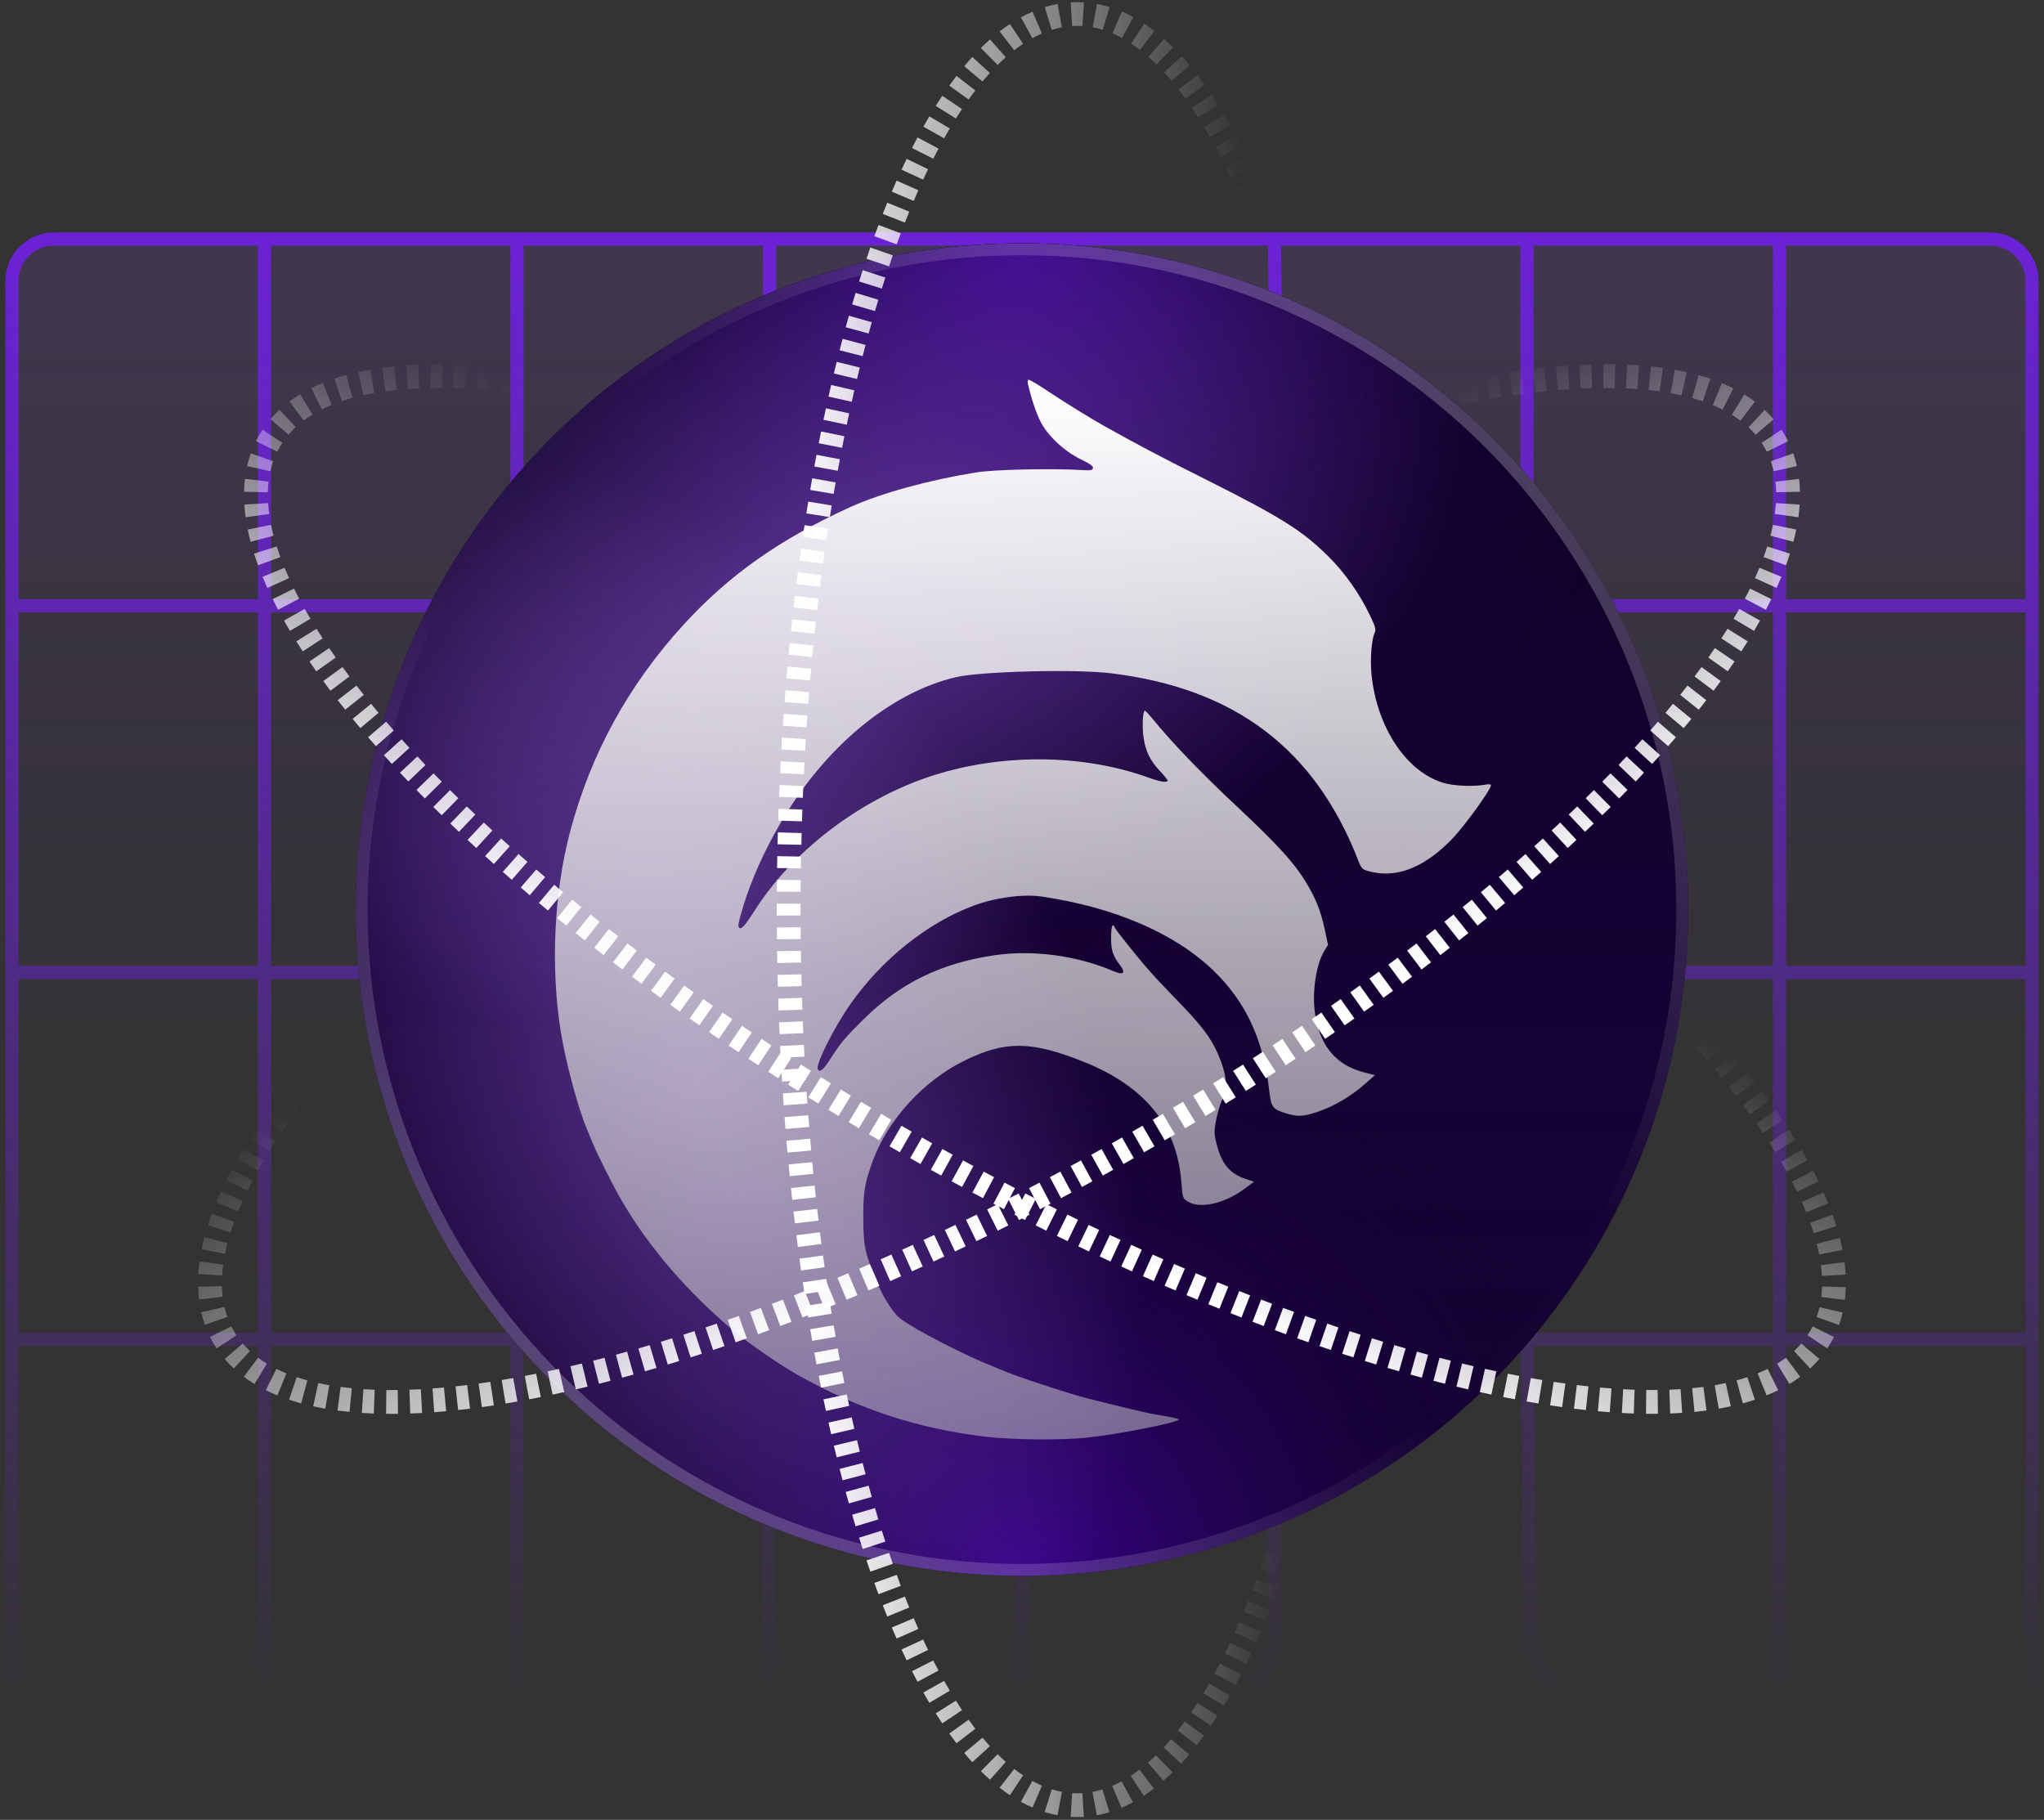 <svg xmlns="http://www.w3.org/2000/svg" width="310" height="276" viewBox="0 0 310 276" fill="none"><rect x="0" y="0" width="310" height="276" fill="#333333" stroke="none"/><path d="M40.111 258.751H1.815L1.815 203.126L1.815 147.502L1.815 91.876L1.815 42.606C1.815 39.097 4.66 36.252 8.169 36.252H40.111H78.407H116.704H155H193.296H231.593L269.889 36.252H301.831C305.34 36.252 308.185 39.097 308.185 42.606V91.876V147.502V203.126V258.751H269.889L242.829 258.385C236.898 258.304 232.116 253.506 232.054 247.576L231.593 203.126L193.296 202.616V247.825C193.296 253.859 188.405 258.751 182.37 258.751H155H116.704H78.407H40.111Z" fill="url(#paint0_linear_892_2695)"></path><path d="M40.111 258.751H1.815L1.815 203.126M40.111 258.751H78.407M40.111 258.751V203.126M78.407 258.751H116.704M78.407 258.751V203.126M116.704 258.751H155M116.704 258.751L116.242 214.301C116.181 208.371 111.398 203.573 105.468 203.493L78.407 203.126M155 258.751V203.126M155 258.751L193.296 259.646M155 258.751H182.37C188.405 258.751 193.296 253.859 193.296 247.825V202.616M232.165 259.262L269.889 258.751M269.889 258.751H308.185V203.126M269.889 258.751V203.126M269.889 258.751L242.829 258.385C236.898 258.304 232.116 253.506 232.054 247.576L231.593 203.126M1.815 203.126H40.111M1.815 203.126L1.815 147.502M40.111 203.126H78.407M40.111 203.126L40.111 147.502M78.407 203.126L79.685 159.117C79.852 153.371 84.444 148.736 90.189 148.516L116.704 147.502M78.407 203.126L105.468 202.76C111.398 202.68 116.181 197.882 116.242 191.951L116.704 147.502M155 203.126V147.502M155 203.126H127.627C121.594 203.126 116.704 198.236 116.704 192.203V147.502M231.593 203.126H269.889M231.593 203.126V147.502M231.593 203.126L193.296 202.616M269.889 203.126L308.185 203.126M269.889 203.126V147.502M308.185 203.126V147.502M1.815 147.502H40.111M1.815 147.502L1.815 91.876M40.111 147.502V91.876M40.111 147.502H67.481C73.516 147.502 78.407 142.61 78.407 136.576V91.876M116.704 147.502H155M116.704 147.502L116.704 91.876M155 147.502H193.296M155 147.502V91.876M193.296 147.502H231.593M193.296 147.502L192.835 103.051C192.773 97.121 187.991 92.323 182.06 92.243L155 91.876M193.296 147.502V202.616M231.593 147.502H269.889M231.593 147.502V91.876M269.889 147.502H308.185M269.889 147.502V91.876M308.185 147.502V91.876M1.815 91.876H40.111M1.815 91.876L1.815 42.606C1.815 39.097 4.66 36.252 8.169 36.252H40.111M40.111 91.876H78.407M40.111 91.876L40.111 36.252M78.407 91.876H116.704M78.407 91.876V36.252M116.704 91.876H155M116.704 91.876V36.252M155 91.876V36.252M231.593 91.876L269.889 91.876M231.593 91.876V36.252M231.593 91.876L204.532 91.51C198.602 91.43 193.819 86.632 193.758 80.701L193.296 36.252M269.889 91.876H308.185M269.889 91.876V36.252M308.185 91.876V42.606C308.185 39.097 305.34 36.252 301.831 36.252H269.889M40.111 36.252H78.407M78.407 36.252H116.704M116.704 36.252H155M155 36.252H193.296M193.296 36.252H231.593M231.593 36.252L269.889 36.252" stroke="url(#paint1_linear_892_2695)" stroke-width="2"></path><circle cx="154.997" cy="137.949" r="101.046" fill="#0F0124"></circle><circle cx="154.997" cy="137.949" r="101.046" fill="url(#paint2_linear_892_2695)"></circle><circle cx="154.997" cy="137.949" r="101.046" fill="url(#paint3_radial_892_2695)"></circle><circle cx="154.997" cy="137.949" r="101.046" fill="url(#paint4_radial_892_2695)"></circle><circle cx="154.997" cy="137.949" r="100.144" stroke="url(#paint5_linear_892_2695)" stroke-opacity="0.25" stroke-width="1.804"></circle><circle opacity="0.5" cx="154.997" cy="137.949" r="101.046" fill="url(#paint6_radial_892_2695)"></circle><circle opacity="0.5" cx="155.002" cy="137.95" r="101.046" transform="rotate(-90 155.002 137.95)" fill="url(#paint7_radial_892_2695)"></circle><path d="M155.909 58.256C156.375 60.313 157.111 62.541 157.797 63.912C158.851 66.043 161.401 68.442 163.926 69.667C165.299 70.328 165.814 70.695 165.765 70.989C165.691 71.332 165.421 71.381 163.975 71.283C159.538 71.014 150.687 71.21 148.04 71.65C140.856 72.801 133.673 74.785 129.04 76.866C118.351 81.715 110.604 87.175 103.739 94.668C95.281 103.924 89.618 114.258 86.456 126.159C84.004 135.439 83.489 146.801 85.058 156.523C85.794 161.029 87.657 168.032 88.956 171.093C89.128 171.485 89.52 172.44 89.814 173.174C90.55 175.011 93.026 179.933 94.276 182.063C98.444 189.213 104.303 196.021 111.462 201.996C113.448 203.661 118.424 207.089 120.827 208.436C130.192 213.725 139.091 216.663 149.633 217.912C153.678 218.377 161.254 218.451 165.078 218.01C169.859 217.496 178.807 215.708 178.807 215.268C178.807 215.194 177.998 214.998 177.042 214.827C176.061 214.68 174.762 214.435 174.149 214.313C171.403 213.7 164.588 212.035 163.485 211.692C158.459 210.174 153.752 208.583 151.962 207.799C151.57 207.628 150.785 207.309 150.246 207.089C146.912 205.767 140.93 202.755 137.988 200.943C136.272 199.89 135.855 199.498 134.752 197.808C133.428 195.8 132.08 192.666 131.344 189.825C131.05 188.675 130.928 187.205 130.928 184.561C130.928 180.643 131.148 179.369 132.398 175.99C134.727 169.721 140.17 163.82 146.324 160.833C152.477 157.821 156.375 157.87 164.22 160.98C173.634 164.702 178.538 170.725 179.175 179.345C179.347 181.696 179.371 181.745 180.156 182.234C182.019 183.385 185.77 182.528 188.81 180.251L190.183 179.222L188.932 178.806C186.701 178.072 185.451 176.725 184.691 174.129C184.421 173.248 184.201 172.17 184.201 171.754C184.201 170.456 184.936 167.469 185.476 166.563C186.285 165.191 186.015 162.743 184.691 159.78C183.539 157.209 182.215 155.494 178.096 151.258C174.541 147.585 173.585 146.483 170.374 142.443C169.614 141.488 169.001 140.655 169.001 140.533C169.001 140.435 168.903 140.361 168.756 140.361C168.609 140.361 168.51 141.145 168.51 142.198C168.51 144.157 168.756 144.916 169.908 146.434C170.79 147.61 170.374 147.928 168.829 147.267C163.289 144.916 156.718 144.034 150.859 144.867C142.744 146.067 136.517 149.079 131.001 154.564C128.059 157.478 127.52 158.115 125.926 160.612C124.848 162.277 124.357 162.694 124.039 162.179C123.622 161.543 126.466 155.862 128.991 152.262C133.771 145.455 140.685 139.945 147.672 137.349C151.031 136.101 155.223 135.562 158.018 135.978C169.001 137.594 178.145 141.537 184.005 147.169C188.981 151.968 191.654 157.747 192.512 165.559C192.781 167.934 193.026 168.252 195.159 168.889C196.875 169.379 197.562 169.354 199.695 168.669C202.318 167.811 204.966 166.244 207.221 164.212L208.521 163.061L206.731 162.596C202.441 161.469 199.964 158.31 199.376 153.217C199.033 150.009 199.67 146.091 200.896 144.132L201.411 143.3L200.921 140.998C200.308 138.133 199.548 136.223 198.003 133.701C196.312 130.909 193.835 128.167 187.731 122.437C182.19 117.27 177.728 112.617 174.639 108.822C174.174 108.259 173.732 107.793 173.634 107.793C173.316 107.793 173.193 110.218 173.438 111.858C173.732 113.94 174.443 115.384 175.939 116.952C176.576 117.637 177.091 118.274 177.091 118.372C177.091 118.739 175.939 118.568 174.247 117.956C164.098 114.258 151.398 114.234 140.685 117.882C130.118 121.482 120.018 129.269 114.453 138.109C113.055 140.288 112.492 140.949 112.173 140.753C111.83 140.557 111.928 140.092 112.761 137.325C113.962 133.407 115.85 129.195 118.253 125.032C124.946 113.425 134.973 105.051 144.975 102.7C148.702 101.819 163.166 101.451 168.51 102.112C187.29 104.39 199.45 113.597 206.02 130.566C206.51 131.84 206.633 131.938 208.226 132.281C212.222 133.138 216.415 131.301 220.484 126.967C222.323 124.983 226.123 119.719 226.123 119.106C226.123 118.935 225.829 118.911 225.216 119.009C223.451 119.327 220.411 119.204 218.866 118.715C213.252 117.001 208.815 110.291 208.006 102.284C207.785 100.031 208.006 97.019 208.471 96.015C208.717 95.452 208.643 95.158 207.761 93.297C206.216 90.065 203.936 86.832 201.484 84.408C197.513 80.466 194.277 78.433 182.705 72.63C175.669 69.104 172.629 67.487 167.407 64.574C165.152 63.3 161.793 61.219 159.047 59.407C157.552 58.403 156.203 57.595 156.032 57.595C155.86 57.595 155.811 57.815 155.909 58.256Z" fill="url(#paint8_linear_892_2695)"></path><path fill-rule="evenodd" clip-rule="evenodd" d="M163.393 3.926C163.131 3.926 162.87 3.934 162.609 3.95L162.384 0.349C162.72 0.328 163.056 0.318 163.393 0.318C163.727 0.318 164.06 0.328 164.392 0.348L164.17 3.95C163.912 3.934 163.653 3.926 163.393 3.926ZM167.236 4.516C166.729 4.359 166.222 4.234 165.714 4.14L166.371 0.592C167.019 0.712 167.661 0.871 168.298 1.067L167.236 4.516ZM161.053 4.144C160.54 4.24 160.027 4.367 159.515 4.526L158.445 1.08C159.087 0.881 159.736 0.719 160.39 0.597L161.053 4.144ZM170.165 5.765C169.684 5.502 169.203 5.268 168.722 5.062L170.142 1.745C170.733 1.998 171.316 2.282 171.893 2.597L170.165 5.765ZM158.022 5.08C157.539 5.288 157.056 5.525 156.573 5.791L154.835 2.629C155.414 2.31 156 2.023 156.593 1.767L158.022 5.08ZM172.893 7.56C172.447 7.217 172.002 6.898 171.556 6.603L173.544 3.592C174.067 3.938 174.585 4.309 175.097 4.704L172.893 7.56ZM155.168 6.644C154.719 6.943 154.269 7.267 153.821 7.617L151.605 4.768C152.121 4.367 152.642 3.991 153.169 3.64L155.168 6.644ZM175.397 9.759C174.989 9.357 174.581 8.976 174.171 8.616L176.555 5.907C177.018 6.314 177.476 6.742 177.93 7.189L175.397 9.759ZM152.542 8.68C152.128 9.047 151.716 9.434 151.304 9.843L148.762 7.283C149.219 6.828 149.682 6.394 150.149 5.98L152.542 8.68ZM177.686 12.247C177.315 11.806 176.942 11.381 176.568 10.974L179.226 8.534C179.637 8.981 180.045 9.446 180.448 9.926L177.686 12.247ZM150.13 11.07C149.755 11.482 149.381 11.911 149.009 12.357L146.238 10.045C146.643 9.56 147.051 9.092 147.463 8.639L150.13 11.07ZM179.782 14.947C179.442 14.475 179.1 14.017 178.756 13.574L181.608 11.363C181.978 11.841 182.345 12.332 182.709 12.837L179.782 14.947ZM147.923 13.712C147.582 14.156 147.242 14.614 146.904 15.086L143.97 12.986C144.331 12.481 144.696 11.99 145.063 11.512L147.923 13.712ZM181.709 17.804C181.396 17.309 181.081 16.828 180.765 16.358L183.758 14.342C184.094 14.841 184.427 15.352 184.758 15.874L181.709 17.804ZM145.904 16.533C145.591 17.001 145.28 17.481 144.971 17.973L141.916 16.053C142.242 15.533 142.572 15.025 142.904 14.528L145.904 16.533ZM183.485 20.777C183.196 20.266 182.906 19.767 182.614 19.278L185.713 17.428C186.02 17.943 186.324 18.467 186.626 19.002L183.485 20.777ZM144.05 19.483C143.761 19.97 143.474 20.468 143.188 20.977L140.042 19.212C140.34 18.679 140.642 18.156 140.945 17.644L144.05 19.483ZM185.128 23.839C184.861 23.316 184.592 22.803 184.322 22.298L187.502 20.593C187.784 21.119 188.064 21.655 188.342 22.199L185.128 23.839ZM142.338 22.534C142.07 23.038 141.804 23.551 141.539 24.073L138.32 22.442C138.596 21.899 138.873 21.365 139.152 20.839L142.338 22.534ZM186.655 26.973C186.406 26.44 186.157 25.915 185.905 25.398L189.149 23.819C189.41 24.355 189.669 24.899 189.926 25.451L186.655 26.973ZM140.753 25.661C140.503 26.18 140.254 26.707 140.006 27.243L136.731 25.73C136.986 25.176 137.244 24.629 137.505 24.091L140.753 25.661ZM188.077 30.165C187.846 29.624 187.613 29.089 187.378 28.562L190.674 27.094C190.917 27.638 191.157 28.19 191.396 28.748L188.077 30.165ZM139.28 28.851C139.044 29.384 138.81 29.926 138.577 30.474L135.255 29.066C135.494 28.501 135.736 27.943 135.98 27.392L139.28 28.851ZM189.408 33.408C189.191 32.859 188.973 32.316 188.753 31.781L192.092 30.412C192.318 30.963 192.542 31.521 192.765 32.085L189.408 33.408ZM137.904 32.096C137.681 32.643 137.46 33.197 137.241 33.758L133.88 32.445C134.105 31.868 134.333 31.299 134.562 30.736L137.904 32.096ZM190.651 36.687C190.449 36.133 190.246 35.586 190.041 35.045L193.414 33.766C193.625 34.321 193.834 34.882 194.041 35.449L190.651 36.687ZM136.616 35.389C136.409 35.938 136.204 36.493 136.001 37.055L132.608 35.826C132.816 35.251 133.026 34.681 133.238 34.118L136.616 35.389ZM191.534 39.171C191.438 38.892 191.341 38.614 191.243 38.337L194.647 37.139C194.747 37.422 194.846 37.707 194.945 37.992L195.534 39.697L192.124 40.876L191.534 39.171ZM135.406 38.726C135.214 39.276 135.024 39.832 134.835 40.392L131.415 39.241C131.608 38.668 131.803 38.1 131.999 37.537L135.406 38.726ZM134.273 42.091C134.093 42.645 133.915 43.205 133.738 43.769L130.295 42.689C130.475 42.113 130.658 41.542 130.842 40.976L134.273 42.091ZM133.216 45.462C133.044 46.031 132.873 46.604 132.704 47.182L129.241 46.169C129.413 45.58 129.587 44.995 129.763 44.416L133.216 45.462ZM132.218 48.869C132.058 49.436 131.899 50.007 131.742 50.582L128.261 49.63C128.421 49.045 128.583 48.464 128.746 47.887L132.218 48.869ZM131.277 52.311C131.127 52.875 130.98 53.443 130.833 54.015L127.338 53.121C127.486 52.539 127.637 51.962 127.788 51.388L131.277 52.311ZM130.399 55.743C130.256 56.318 130.115 56.898 129.976 57.481L126.466 56.641C126.608 56.049 126.751 55.461 126.896 54.876L130.399 55.743ZM129.572 59.198C129.438 59.774 129.306 60.353 129.176 60.935L125.655 60.147C125.787 59.556 125.921 58.968 126.056 58.384L129.572 59.198ZM128.791 62.685C128.667 63.257 128.544 63.832 128.423 64.411L124.891 63.671C125.014 63.085 125.138 62.501 125.264 61.921L128.791 62.685ZM128.064 66.155C127.946 66.74 127.829 67.327 127.713 67.917L124.172 67.224C124.289 66.626 124.407 66.031 124.527 65.439L128.064 66.155ZM127.38 69.649C127.27 70.23 127.162 70.813 127.055 71.399L123.505 70.75C123.614 70.157 123.723 69.567 123.835 68.979L127.38 69.649ZM126.738 73.165C126.636 73.744 126.535 74.326 126.435 74.91L122.878 74.305C122.979 73.713 123.081 73.124 123.184 72.538L126.738 73.165ZM126.142 76.662C126.046 77.249 125.951 77.838 125.858 78.429L122.294 77.865C122.388 77.267 122.484 76.671 122.582 76.078L126.142 76.662ZM125.584 80.19C125.495 80.773 125.408 81.357 125.321 81.944L121.751 81.419C121.839 80.826 121.927 80.235 122.017 79.646L125.584 80.19ZM125.067 83.711C124.983 84.301 124.901 84.893 124.821 85.488L121.245 85.002C121.327 84.401 121.41 83.803 121.494 83.206L125.067 83.711ZM124.587 87.242C124.51 87.829 124.435 88.417 124.361 89.008L120.781 88.56C120.856 87.963 120.932 87.368 121.009 86.775L124.587 87.242ZM124.143 90.787C124.073 91.374 124.004 91.963 123.936 92.554L120.351 92.142C120.42 91.545 120.489 90.95 120.561 90.357L124.143 90.787ZM123.737 94.319C123.673 94.909 123.609 95.501 123.547 96.095L119.958 95.719C120.021 95.119 120.085 94.521 120.151 93.925L123.737 94.319ZM123.364 97.879C123.306 98.466 123.248 99.053 123.192 99.643L119.6 99.301C119.657 98.706 119.715 98.113 119.774 97.521L123.364 97.879ZM123.028 101.416C122.975 102.009 122.923 102.603 122.872 103.2L119.276 102.892C119.328 102.291 119.381 101.69 119.435 101.092L123.028 101.416ZM122.724 104.978C122.676 105.566 122.63 106.157 122.585 106.748L118.987 106.474C119.033 105.877 119.079 105.281 119.127 104.687L122.724 104.978ZM122.454 108.528C122.411 109.123 122.37 109.719 122.33 110.316L118.73 110.076C118.77 109.472 118.812 108.871 118.855 108.271L122.454 108.528ZM122.215 112.09C122.178 112.681 122.143 113.273 122.108 113.866L118.506 113.658C118.541 113.059 118.577 112.462 118.614 111.866L122.215 112.09ZM122.009 115.65C121.977 116.246 121.947 116.843 121.917 117.441L118.313 117.264C118.343 116.661 118.374 116.059 118.406 115.458L122.009 115.65ZM121.834 119.213C121.808 119.805 121.783 120.399 121.759 120.993L118.153 120.848C118.177 120.248 118.203 119.65 118.229 119.052L121.834 119.213ZM121.69 122.78C121.669 123.375 121.649 123.971 121.63 124.568L118.023 124.454C118.043 123.852 118.063 123.25 118.084 122.65L121.69 122.78ZM121.578 126.344C121.561 126.937 121.546 127.531 121.533 128.126L117.925 128.043C117.939 127.442 117.954 126.843 117.971 126.245L121.578 126.344ZM121.495 129.915C121.484 130.509 121.474 131.104 121.465 131.701L117.857 131.648C117.866 131.046 117.876 130.446 117.887 129.847L121.495 129.915ZM121.443 133.478C121.436 134.072 121.431 134.667 121.428 135.262L117.82 135.24C117.823 134.639 117.828 134.039 117.835 133.441L121.443 133.478ZM121.42 137.052C121.42 137.35 121.419 137.649 121.419 137.948C121.419 138.248 121.42 138.547 121.42 138.845L117.812 138.853C117.811 138.552 117.811 138.25 117.811 137.948C117.811 137.647 117.811 137.345 117.812 137.044L121.42 137.052ZM121.428 140.635C121.431 141.23 121.436 141.825 121.443 142.419L117.835 142.456C117.828 141.858 117.823 141.258 117.82 140.657L121.428 140.635ZM121.465 144.196C121.474 144.793 121.484 145.388 121.495 145.982L117.887 146.05C117.876 145.451 117.866 144.851 117.857 144.249L121.465 144.196ZM121.533 147.771C121.546 148.366 121.561 148.96 121.578 149.553L117.971 149.652C117.954 149.054 117.939 148.455 117.925 147.854L121.533 147.771ZM121.63 151.329C121.649 151.926 121.669 152.522 121.69 153.117L118.084 153.247C118.063 152.647 118.043 152.045 118.023 151.443L121.63 151.329ZM121.759 154.904C121.783 155.498 121.808 156.092 121.834 156.684L118.229 156.845C118.203 156.247 118.177 155.649 118.153 155.049L121.759 154.904ZM121.917 158.456C121.947 159.054 121.977 159.651 122.009 160.247L118.406 160.439C118.374 159.838 118.343 159.236 118.313 158.633L121.917 158.456ZM122.108 162.031C122.143 162.624 122.178 163.216 122.215 163.807L118.614 164.031C118.577 163.435 118.541 162.838 118.506 162.239L122.108 162.031ZM122.33 165.581C122.37 166.178 122.411 166.774 122.454 167.369L118.855 167.626C118.812 167.026 118.77 166.425 118.73 165.821L122.33 165.581ZM122.585 169.149C122.63 169.74 122.676 170.331 122.724 170.919L119.127 171.21C119.079 170.615 119.033 170.02 118.987 169.423L122.585 169.149ZM122.872 172.697C122.923 173.294 122.975 173.888 123.028 174.481L119.435 174.805C119.381 174.207 119.328 173.606 119.276 173.005L122.872 172.697ZM123.192 176.254C123.248 176.844 123.306 177.431 123.364 178.017L119.774 178.376C119.715 177.784 119.657 177.191 119.6 176.596L123.192 176.254ZM123.547 179.802C123.609 180.396 123.673 180.988 123.737 181.578L120.151 181.972C120.085 181.376 120.021 180.778 119.958 180.178L123.547 179.802ZM123.936 183.343C124.004 183.934 124.073 184.523 124.143 185.11L120.561 185.54C120.489 184.947 120.42 184.352 120.351 183.755L123.936 183.343ZM124.361 186.889C124.435 187.48 124.51 188.069 124.587 188.655L121.009 189.122C120.932 188.529 120.856 187.934 120.781 187.337L124.361 186.889ZM124.821 190.409C124.901 191.004 124.983 191.596 125.067 192.186L121.494 192.691C121.41 192.094 121.327 191.496 121.245 190.895L124.821 190.409ZM125.321 193.953C125.408 194.54 125.495 195.124 125.584 195.707L122.017 196.251C121.927 195.662 121.839 195.071 121.751 194.477L125.321 193.953ZM125.858 197.468C125.951 198.059 126.046 198.648 126.142 199.235L122.582 199.82C122.484 199.226 122.388 198.63 122.294 198.032L125.858 197.468ZM126.435 200.987C126.535 201.571 126.636 202.153 126.738 202.733L123.184 203.359C123.081 202.773 122.979 202.184 122.878 201.592L126.435 200.987ZM127.055 204.498C127.162 205.084 127.27 205.667 127.38 206.248L123.835 206.918C123.723 206.33 123.614 205.74 123.505 205.147L127.055 204.498ZM127.713 207.98C127.829 208.57 127.946 209.157 128.064 209.742L124.527 210.458C124.407 209.866 124.289 209.271 124.172 208.673L127.713 207.98ZM128.423 211.486C128.544 212.065 128.667 212.64 128.791 213.212L125.264 213.976C125.138 213.396 125.014 212.812 124.891 212.226L128.423 211.486ZM129.176 214.962C129.306 215.544 129.438 216.123 129.572 216.699L126.056 217.513C125.921 216.929 125.787 216.341 125.655 215.75L129.176 214.962ZM129.976 218.416C130.115 218.999 130.256 219.579 130.399 220.154L126.896 221.021C126.751 220.436 126.608 219.848 126.466 219.256L129.976 218.416ZM130.833 221.882C130.98 222.454 131.127 223.022 131.277 223.586L127.788 224.509C127.637 223.935 127.486 223.357 127.338 222.776L130.833 221.882ZM131.742 225.315C131.899 225.89 132.058 226.461 132.218 227.028L128.746 228.01C128.583 227.433 128.421 226.852 128.261 226.267L131.742 225.315ZM132.704 228.715C132.873 229.293 133.044 229.866 133.216 230.435L129.763 231.481C129.587 230.902 129.413 230.317 129.241 229.728L132.704 228.715ZM133.738 232.128C133.915 232.693 134.093 233.252 134.273 233.806L130.842 234.921C130.658 234.355 130.475 233.784 130.295 233.208L133.738 232.128ZM195.403 236.59L194.809 238.294C194.711 238.577 194.612 238.859 194.512 239.14L191.112 237.933C191.209 237.659 191.306 237.383 191.402 237.106L191.996 235.403L195.403 236.59ZM134.835 235.505C135.024 236.065 135.214 236.621 135.406 237.171L131.999 238.36C131.803 237.797 131.608 237.229 131.415 236.656L134.835 235.505ZM136.001 238.842C136.204 239.404 136.409 239.959 136.616 240.508L133.238 241.779C133.026 241.215 132.816 240.646 132.608 240.071L136.001 238.842ZM189.91 241.194C190.115 240.658 190.318 240.116 190.52 239.568L193.906 240.815C193.699 241.377 193.491 241.933 193.281 242.483L189.91 241.194ZM137.241 242.139C137.46 242.7 137.681 243.254 137.904 243.801L134.562 245.161C134.333 244.598 134.105 244.029 133.88 243.452L137.241 242.139ZM188.625 244.428C188.844 243.897 189.062 243.36 189.278 242.816L192.631 244.148C192.409 244.707 192.186 245.26 191.96 245.806L188.625 244.428ZM138.577 245.423C138.81 245.971 139.044 246.512 139.28 247.046L135.98 248.505C135.736 247.954 135.494 247.396 135.255 246.831L138.577 245.423ZM187.252 247.616C187.487 247.094 187.719 246.565 187.95 246.028L191.265 247.455C191.026 248.008 190.786 248.554 190.544 249.093L187.252 247.616ZM140.006 248.654C140.254 249.19 140.503 249.717 140.753 250.236L137.505 251.806C137.244 251.268 136.986 250.721 136.731 250.167L140.006 248.654ZM185.783 250.749C186.034 250.238 186.283 249.718 186.53 249.19L189.798 250.721C189.541 251.268 189.283 251.807 189.022 252.338L185.783 250.749ZM141.539 251.824C141.804 252.346 142.07 252.859 142.338 253.363L139.152 255.058C138.873 254.532 138.596 253.998 138.32 253.455L141.539 251.824ZM184.204 253.818C184.473 253.319 184.741 252.81 185.008 252.293L188.217 253.943C187.939 254.482 187.66 255.012 187.378 255.533L184.204 253.818ZM143.188 254.92C143.474 255.428 143.761 255.927 144.05 256.414L140.945 258.253C140.642 257.741 140.34 257.218 140.042 256.685L143.188 254.92ZM182.501 256.808C182.792 256.324 183.081 255.83 183.369 255.324L186.505 257.109C186.204 257.638 185.9 258.158 185.594 258.667L182.501 256.808ZM144.971 257.924C145.28 258.416 145.591 258.896 145.904 259.364L142.904 261.369C142.572 260.872 142.242 260.364 141.916 259.844L144.971 257.924ZM180.658 259.696C180.974 259.232 181.287 258.756 181.598 258.267L184.641 260.206C184.312 260.723 183.979 261.229 183.644 261.722L180.658 259.696ZM146.904 260.811C147.242 261.283 147.582 261.741 147.923 262.185L145.063 264.385C144.696 263.907 144.331 263.416 143.97 262.911L146.904 260.811ZM178.657 262.45C178.999 262.012 179.34 261.559 179.679 261.092L182.599 263.212C182.236 263.712 181.87 264.198 181.501 264.671L178.657 262.45ZM149.009 263.54C149.381 263.986 149.755 264.415 150.13 264.827L147.463 267.258C147.051 266.805 146.643 266.337 146.238 265.852L149.009 263.54ZM176.479 265.02C176.851 264.617 177.222 264.198 177.591 263.761L180.346 266.092C179.943 266.568 179.537 267.027 179.128 267.47L176.479 265.02ZM151.304 266.054C151.716 266.463 152.128 266.85 152.542 267.217L150.149 269.917C149.682 269.503 149.219 269.069 148.762 268.614L151.304 266.054ZM174.094 267.349C174.501 266.993 174.908 266.617 175.313 266.22L177.837 268.799C177.385 269.241 176.928 269.664 176.467 270.066L174.094 267.349ZM153.821 268.28C154.269 268.629 154.719 268.954 155.168 269.253L153.169 272.257C152.642 271.906 152.121 271.53 151.605 271.129L153.821 268.28ZM171.494 269.334C171.937 269.044 172.38 268.729 172.823 268.39L175.017 271.255C174.507 271.645 173.992 272.011 173.471 272.353L171.494 269.334ZM156.573 270.106C157.056 270.372 157.539 270.609 158.022 270.817L156.593 274.13C156 273.874 155.414 273.587 154.835 273.268L156.573 270.106ZM168.68 270.853C169.157 270.65 169.635 270.419 170.113 270.161L171.831 273.334C171.257 273.644 170.677 273.925 170.091 274.174L168.68 270.853ZM159.515 271.371C160.027 271.53 160.54 271.657 161.053 271.753L160.39 275.3C159.736 275.178 159.087 275.016 158.445 274.817L159.515 271.371ZM165.695 271.76C166.199 271.667 166.702 271.544 167.205 271.391L168.259 274.842C167.627 275.035 166.99 275.191 166.347 275.309L165.695 271.76ZM162.609 271.947C162.87 271.963 163.131 271.971 163.393 271.971C163.65 271.971 163.907 271.963 164.164 271.947L164.384 275.549C164.054 275.569 163.724 275.579 163.393 275.579C163.056 275.579 162.72 275.569 162.384 275.548L162.609 271.947Z" fill="url(#paint9_linear_892_2695)"></path><path fill-rule="evenodd" clip-rule="evenodd" d="M42.416 67.816C42.285 68.043 42.161 68.274 42.045 68.508L38.814 66.901C38.964 66.6 39.123 66.304 39.291 66.012C39.458 65.723 39.634 65.44 39.818 65.162L42.825 67.156C42.682 67.371 42.546 67.591 42.416 67.816ZM44.848 64.783C44.46 65.144 44.098 65.521 43.762 65.914L41.018 63.571C41.446 63.069 41.905 62.592 42.392 62.139L44.848 64.783ZM41.435 69.952C41.261 70.444 41.115 70.952 40.997 71.475L37.478 70.679C37.626 70.023 37.81 69.38 38.032 68.752L41.435 69.952ZM47.394 62.871C46.926 63.156 46.483 63.456 46.065 63.769L43.902 60.881C44.416 60.496 44.954 60.133 45.516 59.79L47.394 62.871ZM40.73 73.045C40.669 73.567 40.633 74.104 40.621 74.655L37.014 74.579C37.028 73.918 37.072 73.267 37.146 72.626L40.73 73.045ZM50.313 61.407C49.793 61.62 49.294 61.847 48.816 62.086L47.202 58.858C47.763 58.578 48.343 58.315 48.942 58.069L50.313 61.407ZM40.658 76.298C40.692 76.837 40.748 77.388 40.826 77.951L37.252 78.446C37.162 77.799 37.097 77.159 37.057 76.527L40.658 76.298ZM53.47 60.337C52.918 60.489 52.383 60.653 51.867 60.827L50.712 57.408C51.297 57.211 51.897 57.028 52.511 56.859L53.47 60.337ZM41.108 79.591C41.219 80.132 41.348 80.683 41.496 81.244L38.008 82.166C37.843 81.542 37.698 80.924 37.573 80.313L41.108 79.591ZM56.769 59.599C56.201 59.7 55.647 59.81 55.107 59.93L54.323 56.408C54.916 56.276 55.522 56.156 56.14 56.046L56.769 59.599ZM41.972 82.875C42.141 83.406 42.325 83.944 42.525 84.489L39.138 85.733C38.92 85.14 38.719 84.552 38.533 83.969L41.972 82.875ZM60.155 59.134C59.576 59.192 59.009 59.26 58.453 59.336L57.964 55.761C58.563 55.679 59.172 55.606 59.791 55.544L60.155 59.134ZM43.157 86.107C43.37 86.624 43.597 87.148 43.837 87.677L40.551 89.168C40.294 88.602 40.051 88.04 39.821 87.483L43.157 86.107ZM63.592 58.893C63.008 58.917 62.434 58.949 61.869 58.988L61.619 55.388C62.219 55.346 62.828 55.313 63.446 55.288L63.592 58.893ZM44.589 89.266C44.838 89.771 45.098 90.28 45.37 90.794L42.18 92.48C41.893 91.937 41.617 91.397 41.353 90.861L44.589 89.266ZM67.055 58.842C66.469 58.836 65.891 58.838 65.322 58.846L65.269 55.238C65.868 55.229 66.475 55.228 67.089 55.234L67.055 58.842ZM46.217 92.346C46.495 92.84 46.783 93.338 47.081 93.84L43.978 95.682C43.666 95.157 43.364 94.635 43.072 94.115L46.217 92.346ZM70.529 58.95C69.943 58.919 69.363 58.895 68.791 58.877L68.904 55.271C69.502 55.29 70.105 55.315 70.716 55.346L70.529 58.95ZM48.004 95.355C48.306 95.839 48.617 96.326 48.937 96.816L45.915 98.788C45.583 98.278 45.259 97.771 44.943 97.266L48.004 95.355ZM74.006 59.195C73.42 59.143 72.841 59.097 72.268 59.056L72.522 55.457C73.117 55.499 73.717 55.547 74.324 55.6L74.006 59.195ZM49.919 98.29C50.243 98.767 50.575 99.246 50.916 99.728L47.968 101.809C47.616 101.31 47.272 100.813 46.935 100.319L49.919 98.29ZM77.482 59.559C76.897 59.488 76.318 59.423 75.745 59.363L76.121 55.774C76.713 55.836 77.311 55.904 77.914 55.976L77.482 59.559ZM51.945 101.161C52.289 101.633 52.641 102.106 53 102.582L50.119 104.755C49.749 104.265 49.387 103.776 49.032 103.29L51.945 101.161ZM80.956 60.028C80.372 59.941 79.793 59.858 79.219 59.781L79.703 56.205C80.293 56.285 80.888 56.37 81.488 56.459L80.956 60.028ZM54.067 103.975C54.43 104.442 54.799 104.91 55.176 105.381L52.358 107.635C51.971 107.151 51.591 106.67 51.218 106.19L54.067 103.975ZM84.417 60.59C83.837 60.489 83.261 60.391 82.69 60.298L83.269 56.737C83.855 56.832 84.445 56.932 85.039 57.036L84.417 60.59ZM56.275 106.738C56.647 107.191 57.026 107.646 57.41 108.103L54.65 110.427C54.256 109.959 53.868 109.492 53.486 109.027L56.275 106.738ZM87.01 61.068C86.72 61.012 86.431 60.957 86.142 60.903L86.806 57.356C87.102 57.411 87.397 57.468 87.694 57.525L89.466 57.867L88.782 61.41L87.01 61.068ZM58.561 109.454C58.941 109.895 59.327 110.338 59.718 110.781L57.011 113.167C56.611 112.714 56.217 112.261 55.828 111.81L58.561 109.454ZM60.908 112.117C61.298 112.55 61.693 112.984 62.093 113.42L59.437 115.862C59.028 115.417 58.625 114.974 58.227 114.532L60.908 112.117ZM63.299 114.719C63.705 115.152 64.116 115.587 64.532 116.022L61.923 118.514C61.499 118.071 61.08 117.628 60.666 117.186L63.299 114.719ZM65.751 117.286C66.161 117.708 66.576 118.132 66.996 118.556L64.431 121.094C64.004 120.662 63.582 120.232 63.164 119.802L65.751 117.286ZM68.26 119.822C68.674 120.234 69.093 120.646 69.515 121.058L66.992 123.639C66.563 123.219 66.138 122.8 65.717 122.382L68.26 119.822ZM70.794 122.299C71.221 122.71 71.652 123.122 72.087 123.534L69.606 126.153C69.164 125.735 68.726 125.316 68.292 124.899L70.794 122.299ZM73.372 124.743C73.804 125.146 74.24 125.55 74.679 125.954L72.236 128.609C71.79 128.199 71.348 127.789 70.91 127.38L73.372 124.743ZM76.001 127.162C76.435 127.556 76.872 127.949 77.312 128.344L74.906 131.032C74.46 130.633 74.017 130.233 73.577 129.835L76.001 127.162ZM78.644 129.527C79.091 129.922 79.541 130.316 79.994 130.711L77.624 133.432C77.164 133.032 76.708 132.631 76.255 132.232L78.644 129.527ZM81.328 131.866C81.775 132.251 82.226 132.637 82.68 133.022L80.344 135.772C79.884 135.382 79.428 134.992 78.974 134.601L81.328 131.866ZM84.051 134.18C84.501 134.558 84.955 134.936 85.412 135.315L83.109 138.092C82.647 137.71 82.188 137.327 81.731 136.944L84.051 134.18ZM86.782 136.444C87.242 136.821 87.705 137.198 88.17 137.575L85.9 140.379C85.429 139.998 84.961 139.617 84.496 139.236L86.782 136.444ZM89.558 138.692C90.018 139.06 90.481 139.428 90.946 139.796L88.707 142.626C88.236 142.254 87.769 141.882 87.304 141.509L89.558 138.692ZM92.349 140.9C92.818 141.268 93.29 141.635 93.764 142.002L91.556 144.856C91.077 144.485 90.6 144.113 90.125 143.742L92.349 140.9ZM95.167 143.081C95.637 143.441 96.109 143.8 96.584 144.16L94.405 147.036C93.925 146.673 93.448 146.31 92.973 145.946L95.167 143.081ZM98.015 145.238C98.488 145.593 98.964 145.947 99.442 146.301L97.293 149.2C96.81 148.842 96.329 148.484 95.851 148.126L98.015 145.238ZM100.871 147.356C101.35 147.707 101.831 148.058 102.314 148.409L100.194 151.329C99.706 150.974 99.22 150.62 98.737 150.265L100.871 147.356ZM103.768 149.459C104.246 149.803 104.727 150.146 105.209 150.489L103.117 153.43C102.63 153.083 102.145 152.736 101.662 152.389L103.768 149.459ZM106.663 151.518C107.149 151.861 107.638 152.204 108.129 152.546L106.065 155.506C105.57 155.16 105.076 154.814 104.585 154.468L106.663 151.518ZM109.595 153.563C110.081 153.898 110.569 154.233 111.059 154.568L109.023 157.547C108.528 157.209 108.036 156.871 107.545 156.532L109.595 153.563ZM112.534 155.572C113.028 155.906 113.524 156.24 114.021 156.573L112.013 159.571C111.511 159.234 111.01 158.897 110.512 158.56L112.534 155.572ZM115.5 157.56C115.993 157.887 116.488 158.214 116.985 158.54L115.003 161.555C114.502 161.226 114.003 160.896 113.505 160.566L115.5 157.56ZM118.48 159.518C118.98 159.844 119.482 160.168 119.985 160.493L118.03 163.526C117.522 163.198 117.016 162.871 116.512 162.542L118.48 159.518ZM121.479 161.451C121.978 161.77 122.479 162.088 122.982 162.406L121.054 165.456C120.546 165.135 120.041 164.814 119.537 164.492L121.479 161.451ZM124.496 163.359C125 163.675 125.506 163.99 126.014 164.305L124.112 167.371C123.6 167.054 123.089 166.736 122.58 166.417L124.496 163.359ZM127.525 165.238C128.031 165.549 128.538 165.859 129.046 166.169L127.17 169.251C126.657 168.939 126.146 168.626 125.636 168.313L127.525 165.238ZM130.577 167.096C131.086 167.402 131.596 167.709 132.108 168.014L130.258 171.112C129.742 170.804 129.227 170.495 128.714 170.186L130.577 167.096ZM133.637 168.923C134.148 169.225 134.66 169.526 135.174 169.827L133.35 172.941C132.832 172.637 132.315 172.333 131.8 172.028L133.637 168.923ZM136.72 170.729C136.978 170.879 137.237 171.028 137.496 171.178C137.755 171.327 138.014 171.477 138.273 171.625L136.476 174.754C136.215 174.604 135.953 174.454 135.692 174.303C135.431 174.152 135.17 174.001 134.909 173.85L136.72 170.729ZM139.827 172.514C140.344 172.808 140.862 173.101 141.379 173.393L139.608 176.536C139.086 176.242 138.564 175.947 138.042 175.65L139.827 172.514ZM142.93 174.262C143.451 174.553 143.971 174.842 144.491 175.129L142.747 178.288C142.222 177.998 141.697 177.706 141.172 177.413L142.93 174.262ZM146.059 175.991C146.582 176.277 147.104 176.561 147.625 176.843L145.907 180.016C145.381 179.731 144.855 179.445 144.328 179.157L146.059 175.991ZM149.189 177.686C149.716 177.968 150.242 178.248 150.768 178.527L149.077 181.715C148.547 181.434 148.016 181.151 147.485 180.866L149.189 177.686ZM152.35 179.362C152.876 179.638 153.403 179.913 153.929 180.186L152.266 183.388C151.735 183.113 151.204 182.836 150.673 182.557L152.35 179.362ZM155.505 181C156.038 181.274 156.57 181.546 157.102 181.816L155.467 185.033C154.931 184.76 154.394 184.486 153.856 184.21L155.505 181ZM158.697 182.622C159.228 182.889 159.758 183.154 160.288 183.418L158.682 186.649C158.147 186.383 157.612 186.116 157.076 185.846L158.697 182.622ZM161.882 184.205C162.419 184.47 162.956 184.732 163.492 184.992L161.916 188.238C161.374 187.975 160.833 187.71 160.29 187.444L161.882 184.205ZM165.099 185.768C165.634 186.025 166.168 186.28 166.702 186.534L165.155 189.793C164.617 189.538 164.077 189.28 163.537 189.021L165.099 185.768ZM168.316 187.295C168.858 187.549 169.398 187.801 169.939 188.051L168.423 191.325C167.877 191.073 167.331 190.818 166.784 190.562L168.316 187.295ZM171.557 188.795C172.095 189.041 172.633 189.286 173.169 189.528L171.685 192.817C171.143 192.572 170.6 192.325 170.056 192.077L171.557 188.795ZM174.806 190.262C175.351 190.505 175.896 190.746 176.439 190.985L174.987 194.288C174.438 194.047 173.888 193.803 173.337 193.558L174.806 190.262ZM178.067 191.696C178.613 191.933 179.158 192.167 179.702 192.4L178.282 195.717C177.733 195.482 177.183 195.245 176.631 195.006L178.067 191.696ZM181.351 193.1C181.899 193.332 182.447 193.561 182.993 193.788L181.609 197.12C181.057 196.89 180.503 196.659 179.949 196.425L181.351 193.1ZM184.629 194.463C185.184 194.69 185.738 194.915 186.291 195.138L184.942 198.484C184.383 198.259 183.823 198.032 183.262 197.802L184.629 194.463ZM187.949 195.801C188.5 196.02 189.05 196.236 189.598 196.45L188.286 199.811C187.731 199.595 187.175 199.376 186.618 199.155L187.949 195.801ZM191.26 197.094C191.82 197.309 192.377 197.521 192.933 197.731L191.659 201.107C191.097 200.894 190.533 200.68 189.967 200.462L191.26 197.094ZM194.597 198.353C195.153 198.559 195.707 198.763 196.26 198.964L195.026 202.355C194.467 202.151 193.905 201.945 193.343 201.736L194.597 198.353ZM197.948 199.572C198.509 199.773 199.068 199.97 199.625 200.165L198.433 203.571C197.869 203.373 197.302 203.173 196.735 202.97L197.948 199.572ZM201.292 200.743C201.861 200.938 202.428 201.13 202.993 201.32L201.845 204.741C201.272 204.549 200.698 204.354 200.122 204.156L201.292 200.743ZM204.684 201.881C205.245 202.066 205.805 202.247 206.362 202.426L205.26 205.862C204.695 205.681 204.128 205.496 203.558 205.31L204.684 201.881ZM208.07 202.967C208.64 203.145 209.207 203.321 209.772 203.493L208.72 206.944C208.146 206.769 207.57 206.592 206.992 206.411L208.07 202.967ZM211.461 204.002C212.036 204.172 212.608 204.34 213.178 204.504L212.177 207.971C211.599 207.804 211.018 207.634 210.434 207.461L211.461 204.002ZM214.892 204.992C215.46 205.151 216.026 205.307 216.589 205.46L215.644 208.942C215.071 208.787 214.496 208.628 213.918 208.466L214.892 204.992ZM218.319 205.922C218.896 206.073 219.47 206.221 220.041 206.365L219.155 209.863C218.574 209.716 217.99 209.566 217.403 209.412L218.319 205.922ZM221.745 206.789C222.33 206.931 222.912 207.07 223.49 207.205L222.67 210.719C222.08 210.581 221.487 210.44 220.891 210.294L221.745 206.789ZM225.217 207.6C225.795 207.728 226.368 207.854 226.939 207.975L226.188 211.504C225.606 211.38 225.02 211.253 224.431 211.121L225.217 207.6ZM259.915 156.427L261.093 157.793C261.289 158.02 261.484 158.247 261.677 158.473L258.931 160.815C258.742 160.593 258.552 160.372 258.361 160.15L257.182 158.784L259.915 156.427ZM228.69 208.338C229.27 208.454 229.846 208.567 230.419 208.676L229.745 212.221C229.16 212.11 228.57 211.994 227.978 211.875L228.69 208.338ZM232.163 208.997C232.751 209.102 233.335 209.202 233.914 209.297L233.325 212.857C232.732 212.759 232.134 212.657 231.531 212.55L232.163 208.997ZM261.155 163.486C260.793 163.04 260.426 162.593 260.052 162.145L262.825 159.836C263.208 160.295 263.585 160.754 263.956 161.211L261.155 163.486ZM235.638 209.571C236.234 209.662 236.824 209.747 237.41 209.828L236.917 213.403C236.314 213.32 235.707 213.231 235.096 213.138L235.638 209.571ZM263.313 166.216C262.963 165.76 262.607 165.303 262.244 164.844L265.074 162.606C265.447 163.078 265.814 163.548 266.174 164.017L263.313 166.216ZM239.151 210.056C239.742 210.129 240.328 210.197 240.908 210.259L240.521 213.847C239.922 213.782 239.318 213.712 238.709 213.637L239.151 210.056ZM265.387 168.998C265.052 168.534 264.71 168.068 264.361 167.6L267.254 165.443C267.614 165.926 267.967 166.407 268.313 166.886L265.387 168.998ZM242.664 210.434C243.251 210.487 243.832 210.535 244.407 210.578L244.142 214.176C243.546 214.132 242.944 214.083 242.336 214.027L242.664 210.434ZM267.366 171.838C267.049 171.365 266.723 170.889 266.389 170.411L269.349 168.347C269.695 168.842 270.032 169.336 270.362 169.827L267.366 171.838ZM246.175 210.691C246.76 210.723 247.337 210.749 247.907 210.769L247.782 214.375C247.187 214.354 246.586 214.328 245.978 214.294L246.175 210.691ZM269.235 174.74C268.937 174.257 268.631 173.77 268.315 173.281L271.349 171.327C271.677 171.836 271.997 172.343 272.307 172.848L269.235 174.74ZM249.681 210.811C250.264 210.818 250.839 210.819 251.406 210.812L251.446 214.42C250.85 214.427 250.247 214.426 249.636 214.419L249.681 210.811ZM270.973 177.709C270.699 177.215 270.415 176.718 270.121 176.216L273.235 174.392C273.543 174.918 273.841 175.441 274.129 175.961L270.973 177.709ZM253.174 210.77C253.755 210.748 254.326 210.719 254.887 210.682L255.124 214.282C254.528 214.321 253.923 214.352 253.309 214.375L253.174 210.77ZM272.553 180.749C272.308 180.244 272.052 179.735 271.784 179.22L274.985 177.555C275.268 178.099 275.54 178.64 275.8 179.177L272.553 180.749ZM256.64 210.539C257.218 210.482 257.785 210.417 258.34 210.343L258.816 213.92C258.218 213.999 257.61 214.069 256.992 214.13L256.64 210.539ZM273.936 183.859C273.728 183.344 273.507 182.822 273.272 182.296L276.568 180.827C276.819 181.391 277.057 181.951 277.282 182.507L273.936 183.859ZM260.056 210.081C260.629 209.981 261.187 209.872 261.731 209.753L262.503 213.278C261.906 213.409 261.295 213.528 260.673 213.636L260.056 210.081ZM275.073 187.03C274.911 186.507 274.733 185.976 274.539 185.438L277.935 184.218C278.146 184.804 278.34 185.385 278.519 185.961L275.073 187.03ZM263.381 209.349C263.941 209.197 264.483 209.034 265.007 208.859L266.149 212.282C265.557 212.479 264.95 212.662 264.327 212.831L263.381 209.349ZM275.897 190.26C275.793 189.73 275.67 189.19 275.53 188.64L279.025 187.744C279.182 188.357 279.32 188.963 279.438 189.564L275.897 190.26ZM266.568 208.283C267.094 208.069 267.6 207.842 268.083 207.602L269.686 210.836C269.118 211.117 268.532 211.38 267.927 211.626L266.568 208.283ZM276.317 193.505C276.287 192.976 276.236 192.435 276.164 191.882L279.742 191.414C279.825 192.05 279.884 192.68 279.92 193.301L276.317 193.505ZM269.525 206.812C269.997 206.527 270.443 206.227 270.865 205.913L273.019 208.808C272.502 209.193 271.96 209.556 271.394 209.899L269.525 206.812ZM276.225 196.701C276.288 196.186 276.327 195.657 276.342 195.114L279.949 195.213C279.931 195.865 279.884 196.508 279.806 197.14L276.225 196.701ZM272.091 204.897C272.485 204.533 272.852 204.153 273.191 203.756L275.932 206.104C275.499 206.609 275.034 207.09 274.54 207.547L272.091 204.897ZM275.518 199.74C275.69 199.257 275.835 198.76 275.954 198.247L279.469 199.06C279.32 199.704 279.137 200.334 278.918 200.95L275.518 199.74ZM274.137 202.506C274.281 202.288 274.419 202.066 274.55 201.839C274.679 201.616 274.8 201.39 274.915 201.16L278.144 202.77C277.997 203.065 277.84 203.356 277.675 203.643C277.506 203.935 277.329 204.221 277.143 204.501L274.137 202.506Z" fill="url(#paint10_linear_892_2695)"></path><path fill-rule="evenodd" clip-rule="evenodd" d="M35.45 201.839C35.581 202.066 35.719 202.288 35.863 202.506L32.857 204.501C32.671 204.221 32.494 203.935 32.325 203.643C32.158 203.354 32.001 203.061 31.852 202.762L35.082 201.154C35.198 201.386 35.32 201.614 35.45 201.839ZM34.039 198.216C34.157 198.733 34.303 199.235 34.475 199.722L31.074 200.927C30.854 200.306 30.67 199.67 30.522 199.021L34.039 198.216ZM36.809 203.757C37.148 204.153 37.515 204.533 37.909 204.897L35.46 207.547C34.966 207.091 34.502 206.61 34.069 206.104L36.809 203.757ZM33.657 195.055C33.67 195.603 33.707 196.137 33.77 196.656L30.187 197.084C30.111 196.447 30.065 195.799 30.049 195.142L33.657 195.055ZM39.135 205.913C39.557 206.227 40.004 206.527 40.475 206.813L38.606 209.899C38.04 209.557 37.498 209.193 36.981 208.808L39.135 205.913ZM33.848 191.795C33.773 192.352 33.719 192.898 33.687 193.432L30.085 193.215C30.123 192.589 30.185 191.955 30.272 191.314L33.848 191.795ZM41.917 207.603C42.401 207.843 42.906 208.07 43.432 208.284L42.074 211.626C41.468 211.38 40.882 211.117 40.315 210.836L41.917 207.603ZM34.5 188.527C34.356 189.081 34.23 189.625 34.123 190.16L30.585 189.45C30.706 188.846 30.847 188.235 31.008 187.618L34.5 188.527ZM44.993 208.859C45.517 209.034 46.059 209.198 46.619 209.35L45.673 212.832C45.05 212.663 44.443 212.48 43.851 212.282L44.993 208.859ZM35.51 185.301C35.313 185.843 35.132 186.378 34.966 186.905L31.524 185.824C31.706 185.244 31.905 184.659 32.119 184.069L35.51 185.301ZM48.269 209.753C48.813 209.872 49.371 209.982 49.944 210.081L49.327 213.636C48.705 213.528 48.095 213.409 47.497 213.278L48.269 209.753ZM36.8 182.135C36.561 182.666 36.336 183.191 36.124 183.71L32.784 182.346C33.012 181.787 33.254 181.223 33.509 180.655L36.8 182.135ZM51.66 210.343C52.215 210.417 52.782 210.482 53.36 210.539L53.008 214.13C52.39 214.069 51.782 214 51.184 213.92L51.66 210.343ZM38.311 179.039C38.039 179.556 37.779 180.07 37.531 180.578L34.289 178.995C34.553 178.454 34.828 177.91 35.115 177.363L38.311 179.039ZM55.113 210.682C55.674 210.719 56.245 210.748 56.826 210.77L56.691 214.376C56.078 214.353 55.472 214.322 54.876 214.282L55.113 210.682ZM39.998 176.014C39.7 176.519 39.412 177.02 39.134 177.517L35.984 175.759C36.276 175.236 36.578 174.709 36.89 174.18L39.998 176.014ZM58.594 210.813C59.161 210.819 59.736 210.818 60.319 210.811L60.364 214.419C59.753 214.427 59.15 214.427 58.554 214.421L58.594 210.813ZM41.828 173.059C41.509 173.552 41.198 174.042 40.897 174.528L37.83 172.627C38.145 172.119 38.468 171.609 38.801 171.096L41.828 173.059ZM62.093 210.769C62.663 210.749 63.241 210.724 63.825 210.692L64.022 214.295C63.414 214.328 62.813 214.355 62.218 214.375L62.093 210.769ZM43.779 170.17C43.441 170.652 43.111 171.131 42.79 171.607L39.8 169.587C40.133 169.093 40.475 168.597 40.825 168.098L43.779 170.17ZM65.593 210.578C66.168 210.536 66.749 210.488 67.336 210.434L67.664 214.028C67.056 214.083 66.454 214.133 65.858 214.177L65.593 210.578ZM45.832 167.342C45.478 167.813 45.132 168.282 44.793 168.749L41.874 166.629C42.224 166.147 42.581 165.663 42.945 165.177L45.832 167.342ZM69.092 210.259C69.672 210.197 70.258 210.129 70.85 210.056L71.291 213.637C70.682 213.712 70.078 213.782 69.479 213.847L69.092 210.259ZM47.975 164.569C47.608 165.031 47.247 165.491 46.893 165.949L44.038 163.742C44.402 163.271 44.773 162.798 45.151 162.323L47.975 164.569ZM72.59 209.829C73.176 209.748 73.766 209.662 74.362 209.571L74.904 213.139C74.293 213.232 73.686 213.32 73.084 213.403L72.59 209.829ZM50.192 161.852C49.814 162.304 49.442 162.754 49.076 163.202L46.282 160.92C46.657 160.46 47.038 159.999 47.426 159.536L50.192 161.852ZM76.087 209.298C76.665 209.202 77.249 209.102 77.837 208.997L78.469 212.55C77.867 212.657 77.269 212.76 76.675 212.858L76.087 209.298ZM51.903 159.845C51.709 160.069 51.517 160.292 51.326 160.514L48.587 158.166C48.782 157.938 48.979 157.71 49.177 157.481L50.359 156.118L53.085 158.482L51.903 159.845ZM79.582 208.676C80.154 208.568 80.73 208.455 81.31 208.338L82.023 211.875C81.43 211.995 80.841 212.11 80.255 212.221L79.582 208.676ZM83.062 207.975C83.632 207.854 84.205 207.729 84.783 207.6L85.569 211.121C84.98 211.253 84.394 211.381 83.812 211.504L83.062 207.975ZM86.51 207.205C87.088 207.07 87.67 206.931 88.256 206.789L89.109 210.295C88.513 210.44 87.92 210.581 87.331 210.719L86.51 207.205ZM89.96 206.366C90.531 206.221 91.105 206.073 91.681 205.922L92.597 209.412C92.01 209.566 91.426 209.717 90.845 209.864L89.96 206.366ZM93.411 205.46C93.974 205.307 94.54 205.151 95.109 204.992L96.082 208.467C95.504 208.628 94.929 208.787 94.356 208.943L93.411 205.46ZM96.822 204.505C97.392 204.34 97.964 204.173 98.539 204.002L99.566 207.461C98.983 207.634 98.401 207.804 97.823 207.971L96.822 204.505ZM100.228 203.493C100.793 203.321 101.361 203.146 101.93 202.967L103.008 206.411C102.43 206.592 101.854 206.77 101.28 206.945L100.228 203.493ZM103.638 202.426C104.195 202.247 104.755 202.066 105.316 201.882L106.442 205.31C105.873 205.497 105.305 205.681 104.74 205.862L103.638 202.426ZM107.007 201.32C107.572 201.131 108.139 200.938 108.708 200.743L109.878 204.156C109.302 204.354 108.728 204.549 108.155 204.741L107.007 201.32ZM110.375 200.166C110.932 199.97 111.491 199.773 112.052 199.573L113.265 202.971C112.698 203.173 112.131 203.374 111.567 203.571L110.375 200.166ZM113.74 198.964C114.293 198.763 114.847 198.559 115.403 198.353L116.657 201.736C116.095 201.945 115.534 202.151 114.974 202.355L113.74 198.964ZM117.067 197.731C117.623 197.521 118.181 197.309 118.74 197.094L120.033 200.463C119.467 200.68 118.903 200.894 118.341 201.107L117.067 197.731ZM120.402 196.451C120.95 196.236 121.5 196.02 122.051 195.801L123.382 199.155C122.825 199.376 122.269 199.595 121.714 199.812L120.402 196.451ZM123.709 195.138C124.262 194.915 124.816 194.69 125.371 194.463L126.738 197.802C126.177 198.032 125.617 198.259 125.058 198.485L123.709 195.138ZM127.007 193.788C127.553 193.561 128.101 193.332 128.649 193.101L130.051 196.425C129.497 196.659 128.944 196.891 128.391 197.12L127.007 193.788ZM130.299 192.4C130.842 192.167 131.387 191.933 131.933 191.696L133.369 195.006C132.817 195.245 132.267 195.483 131.718 195.718L130.299 192.4ZM133.561 190.985C134.104 190.746 134.649 190.505 135.194 190.262L136.663 193.558C136.112 193.804 135.562 194.047 135.013 194.288L133.561 190.985ZM136.831 189.528C137.367 189.286 137.905 189.042 138.444 188.795L139.944 192.077C139.4 192.325 138.857 192.572 138.315 192.817L136.831 189.528ZM140.062 188.051C140.602 187.801 141.143 187.549 141.684 187.295L143.216 190.562C142.669 190.818 142.123 191.073 141.578 191.325L140.062 188.051ZM143.298 186.534C143.832 186.281 144.366 186.026 144.901 185.769L146.463 189.021C145.923 189.281 145.383 189.538 144.845 189.794L143.298 186.534ZM146.508 184.993C147.044 184.732 147.581 184.47 148.119 184.206L149.71 187.444C149.168 187.711 148.626 187.975 148.084 188.238L146.508 184.993ZM149.712 183.418C150.242 183.155 150.773 182.889 151.304 182.623L152.924 185.847C152.388 186.116 151.853 186.383 151.318 186.649L149.712 183.418ZM152.898 181.817C153.43 181.546 153.962 181.274 154.495 181.001L156.144 184.21C155.606 184.486 155.069 184.761 154.533 185.033L152.898 181.817ZM156.071 180.186C156.597 179.913 157.124 179.638 157.651 179.362L159.327 182.557C158.796 182.836 158.265 183.113 157.734 183.389L156.071 180.186ZM159.232 178.528C159.758 178.249 160.284 177.968 160.811 177.686L162.515 180.866C161.984 181.151 161.453 181.434 160.923 181.715L159.232 178.528ZM162.375 176.843C162.896 176.561 163.418 176.277 163.941 175.991L165.672 179.157C165.145 179.445 164.619 179.732 164.093 180.017L162.375 176.843ZM165.509 175.129C166.029 174.842 166.549 174.553 167.07 174.263L168.828 177.413C168.303 177.707 167.778 177.998 167.254 178.288L165.509 175.129ZM168.621 173.393C169.138 173.101 169.656 172.808 170.173 172.514L171.958 175.65C171.436 175.947 170.914 176.243 170.392 176.536L168.621 173.393ZM171.727 171.626C171.986 171.477 172.245 171.328 172.504 171.178C172.763 171.029 173.022 170.879 173.28 170.729L175.091 173.85C174.83 174.001 174.569 174.152 174.308 174.303C174.047 174.454 173.786 174.604 173.524 174.754L171.727 171.626ZM174.826 169.828C175.34 169.527 175.852 169.225 176.363 168.923L178.2 172.029C177.685 172.333 177.168 172.638 176.65 172.941L174.826 169.828ZM177.892 168.015C178.404 167.709 178.915 167.403 179.424 167.096L181.286 170.186C180.773 170.495 180.258 170.804 179.742 171.113L177.892 168.015ZM180.954 166.169C181.462 165.859 181.969 165.549 182.475 165.239L184.364 168.313C183.854 168.626 183.343 168.939 182.83 169.251L180.954 166.169ZM183.986 164.305C184.494 163.991 185 163.675 185.504 163.359L187.42 166.417C186.911 166.736 186.401 167.054 185.889 167.372L183.986 164.305ZM187.018 162.407C187.521 162.089 188.022 161.77 188.522 161.451L190.463 164.493C189.959 164.814 189.454 165.136 188.947 165.456L187.018 162.407ZM190.015 160.493C190.518 160.169 191.02 159.844 191.52 159.518L193.488 162.542C192.984 162.871 192.478 163.199 191.97 163.526L190.015 160.493ZM193.015 158.54C193.512 158.214 194.007 157.887 194.5 157.56L196.495 160.566C195.998 160.896 195.498 161.226 194.997 161.556L193.015 158.54ZM195.979 156.574C196.476 156.24 196.972 155.906 197.466 155.572L199.488 158.56C198.99 158.898 198.49 159.234 197.987 159.571L195.979 156.574ZM198.941 154.569C199.431 154.234 199.919 153.898 200.405 153.563L202.455 156.532C201.964 156.871 201.472 157.209 200.977 157.547L198.941 154.569ZM201.871 152.546C202.362 152.204 202.851 151.861 203.337 151.519L205.415 154.469C204.924 154.815 204.43 155.16 203.935 155.506L201.871 152.546ZM204.791 150.49C205.273 150.146 205.754 149.803 206.232 149.459L208.338 152.389C207.855 152.736 207.37 153.083 206.883 153.43L204.791 150.49ZM207.686 148.409C208.169 148.058 208.65 147.707 209.129 147.356L211.263 150.265C210.78 150.62 210.294 150.974 209.806 151.329L207.686 148.409ZM210.558 146.302C211.036 145.947 211.512 145.593 211.985 145.238L214.149 148.126C213.671 148.484 213.19 148.842 212.707 149.2L210.558 146.302ZM213.417 144.16C213.891 143.801 214.364 143.441 214.833 143.081L217.027 145.947C216.552 146.31 216.075 146.673 215.595 147.037L213.417 144.16ZM216.236 142.002C216.71 141.635 217.182 141.268 217.651 140.901L219.875 143.742C219.4 144.114 218.923 144.485 218.444 144.856L216.236 142.002ZM219.054 139.797C219.519 139.428 219.982 139.06 220.442 138.692L222.696 141.51C222.231 141.882 221.764 142.254 221.293 142.626L219.054 139.797ZM221.83 137.575C222.295 137.198 222.758 136.821 223.218 136.445L225.504 139.236C225.039 139.617 224.571 139.998 224.1 140.379L221.83 137.575ZM224.589 135.315C225.045 134.936 225.499 134.558 225.949 134.18L228.269 136.944C227.812 137.327 227.353 137.71 226.892 138.093L224.589 135.315ZM227.32 133.023C227.774 132.637 228.225 132.252 228.672 131.866L231.026 134.602C230.572 134.992 230.116 135.382 229.656 135.772L227.32 133.023ZM230.006 130.712C230.459 130.317 230.91 129.922 231.356 129.527L233.745 132.232C233.292 132.632 232.836 133.032 232.377 133.432L230.006 130.712ZM232.688 128.344C233.128 127.95 233.565 127.556 233.999 127.162L236.423 129.835C235.983 130.234 235.54 130.633 235.094 131.032L232.688 128.344ZM235.321 125.954C235.76 125.55 236.196 125.146 236.628 124.743L239.09 127.38C238.652 127.789 238.21 128.199 237.764 128.609L235.321 125.954ZM237.913 123.534C238.348 123.122 238.779 122.71 239.207 122.299L241.708 124.899C241.274 125.317 240.836 125.735 240.395 126.153L237.913 123.534ZM240.485 121.059C240.907 120.646 241.326 120.234 241.74 119.823L244.283 122.382C243.862 122.801 243.437 123.219 243.008 123.639L240.485 121.059ZM243.004 118.556C243.424 118.132 243.839 117.709 244.249 117.286L246.836 119.802C246.418 120.232 245.996 120.663 245.569 121.094L243.004 118.556ZM245.468 116.022C245.884 115.587 246.295 115.152 246.701 114.719L249.334 117.186C248.92 117.628 248.501 118.071 248.077 118.515L245.468 116.022ZM247.907 113.42C248.307 112.985 248.702 112.55 249.092 112.117L251.773 114.532C251.375 114.974 250.972 115.418 250.563 115.862L247.907 113.42ZM220.938 57.785L222.711 57.448C223.005 57.392 223.299 57.337 223.592 57.282L224.247 60.831C223.961 60.884 223.674 60.937 223.386 60.992L221.613 61.33L220.938 57.785ZM250.282 110.782C250.673 110.338 251.059 109.895 251.439 109.454L254.173 111.81C253.784 112.261 253.389 112.714 252.989 113.167L250.282 110.782ZM252.59 108.103C252.974 107.647 253.353 107.191 253.725 106.738L256.514 109.027C256.132 109.493 255.744 109.959 255.35 110.427L252.59 108.103ZM227.672 60.24C227.105 60.331 226.534 60.426 225.959 60.525L225.345 56.969C225.935 56.868 226.521 56.77 227.102 56.677L227.672 60.24ZM254.825 105.381C255.201 104.911 255.57 104.442 255.933 103.976L258.782 106.19C258.409 106.67 258.029 107.152 257.642 107.635L254.825 105.381ZM231.115 59.736C230.546 59.812 229.972 59.892 229.393 59.977L228.87 56.407C229.465 56.319 230.055 56.237 230.641 56.159L231.115 59.736ZM257 102.582C257.359 102.106 257.711 101.633 258.055 101.162L260.969 103.29C260.613 103.777 260.251 104.265 259.881 104.755L257 102.582ZM234.562 59.331C233.993 59.389 233.418 59.453 232.838 59.521L232.416 55.937C233.015 55.867 233.608 55.802 234.196 55.742L234.562 59.331ZM259.084 99.728C259.425 99.246 259.757 98.767 260.081 98.29L263.065 100.319C262.728 100.814 262.384 101.31 262.033 101.809L259.084 99.728ZM238.01 59.037C237.442 59.076 236.867 59.12 236.286 59.17L235.979 55.574C236.581 55.523 237.177 55.477 237.767 55.437L238.01 59.037ZM261.063 96.816C261.383 96.326 261.694 95.839 261.996 95.355L265.057 97.266C264.742 97.771 264.418 98.278 264.085 98.788L261.063 96.816ZM241.458 58.87C240.891 58.886 240.316 58.908 239.735 58.937L239.559 55.333C240.164 55.303 240.763 55.28 241.356 55.264L241.458 58.87ZM262.919 93.84C263.217 93.338 263.505 92.841 263.783 92.347L266.928 94.116C266.636 94.635 266.334 95.157 266.022 95.683L262.919 93.84ZM244.898 58.85C244.334 58.84 243.761 58.837 243.18 58.84L243.157 55.232C243.766 55.228 244.368 55.232 244.962 55.242L244.898 58.85ZM264.63 90.794C264.902 90.28 265.162 89.771 265.411 89.266L268.647 90.862C268.383 91.398 268.107 91.937 267.82 92.48L264.63 90.794ZM248.321 59.002C247.761 58.961 247.192 58.928 246.613 58.902L246.771 55.297C247.384 55.324 247.988 55.359 248.583 55.403L248.321 59.002ZM266.163 87.677C266.403 87.148 266.63 86.625 266.844 86.107L270.179 87.483C269.949 88.041 269.706 88.602 269.449 89.168L266.163 87.677ZM251.706 59.358C251.156 59.281 250.594 59.212 250.02 59.152L250.396 55.563C251.01 55.627 251.614 55.701 252.208 55.785L251.706 59.358ZM267.475 84.489C267.675 83.944 267.86 83.406 268.028 82.875L271.467 83.969C271.281 84.552 271.08 85.14 270.862 85.733L267.475 84.489ZM255.021 59.959C254.486 59.838 253.938 59.727 253.375 59.625L254.017 56.075C254.629 56.185 255.23 56.307 255.818 56.44L255.021 59.959ZM268.504 81.244C268.652 80.683 268.782 80.132 268.892 79.591L272.427 80.313C272.302 80.925 272.157 81.542 271.992 82.166L268.504 81.244ZM258.231 60.861C257.719 60.685 257.19 60.522 256.643 60.369L257.615 56.894C258.224 57.064 258.818 57.248 259.397 57.446L258.231 60.861ZM269.174 77.952C269.252 77.389 269.308 76.838 269.342 76.299L272.943 76.528C272.903 77.159 272.838 77.799 272.748 78.446L269.174 77.952ZM261.25 62.119C260.777 61.88 260.283 61.654 259.768 61.44L261.152 58.108C261.744 58.354 262.319 58.617 262.875 58.898L261.25 62.119ZM269.379 74.655C269.367 74.104 269.331 73.567 269.27 73.045L272.854 72.626C272.929 73.267 272.972 73.918 272.986 74.579L269.379 74.655ZM263.972 63.797C263.558 63.485 263.119 63.187 262.656 62.902L264.545 59.828C265.101 60.169 265.634 60.532 266.143 60.915L263.972 63.797ZM269.003 71.475C268.885 70.952 268.739 70.444 268.565 69.952L271.968 68.752C272.19 69.38 272.374 70.023 272.522 70.679L269.003 71.475ZM266.25 65.928C265.918 65.538 265.56 65.164 265.175 64.805L267.637 62.167C268.12 62.618 268.574 63.092 268.998 63.59L266.25 65.928ZM267.955 68.508C267.839 68.274 267.715 68.043 267.584 67.817C267.455 67.594 267.32 67.375 267.178 67.161L270.187 65.169C270.369 65.445 270.543 65.726 270.709 66.012C270.877 66.304 271.036 66.601 271.186 66.902L267.955 68.508Z" fill="url(#paint11_linear_892_2695)"></path><defs><linearGradient id="paint0_linear_892_2695" x1="174.148" y1="259.646" x2="174.148" y2="36.252" gradientUnits="userSpaceOnUse"><stop offset="0.391" stop-color="#6B22D5" stop-opacity="0"></stop><stop offset="1" stop-color="#8C4FE3" stop-opacity="0.15"></stop></linearGradient><linearGradient id="paint1_linear_892_2695" x1="174.148" y1="259.646" x2="174.148" y2="36.252" gradientUnits="userSpaceOnUse"><stop stop-color="#6B22D5" stop-opacity="0"></stop><stop offset="1" stop-color="#6B22D5"></stop></linearGradient><linearGradient id="paint2_linear_892_2695" x1="154.997" y1="36.903" x2="154.997" y2="238.995" gradientUnits="userSpaceOnUse"><stop stop-color="#0A0119"></stop><stop offset="1" stop-color="#290363" stop-opacity="0.15"></stop></linearGradient><radialGradient id="paint3_radial_892_2695" cx="0" cy="0" r="1" gradientUnits="userSpaceOnUse" gradientTransform="translate(154.997 36.903) rotate(90) scale(111.461)"><stop stop-color="#39048A"></stop><stop offset="1" stop-color="#0F0124" stop-opacity="0"></stop></radialGradient><radialGradient id="paint4_radial_892_2695" cx="0" cy="0" r="1" gradientUnits="userSpaceOnUse" gradientTransform="translate(154.997 238.995) rotate(-90) scale(90.631)"><stop stop-color="#39048A"></stop><stop offset="1" stop-color="#0F0124" stop-opacity="0"></stop></radialGradient><linearGradient id="paint5_linear_892_2695" x1="214.55" y1="54.103" x2="82.223" y2="211.261" gradientUnits="userSpaceOnUse"><stop stop-color="white"></stop><stop offset="0.4" stop-color="white" stop-opacity="0.02"></stop><stop offset="0.6" stop-color="white" stop-opacity="0.02"></stop><stop offset="1" stop-color="white"></stop></linearGradient><radialGradient id="paint6_radial_892_2695" cx="0" cy="0" r="1" gradientUnits="userSpaceOnUse" gradientTransform="translate(128.071 89.069) rotate(66.501) scale(59.175 99.689)"><stop stop-color="#9A65E6"></stop><stop offset="1" stop-color="#9A65E6" stop-opacity="0"></stop></radialGradient><radialGradient id="paint7_radial_892_2695" cx="0" cy="0" r="1" gradientUnits="userSpaceOnUse" gradientTransform="translate(128.076 89.069) rotate(66.501) scale(59.175 99.689)"><stop stop-color="#9A65E6"></stop><stop offset="1" stop-color="#9A65E6" stop-opacity="0"></stop></radialGradient><linearGradient id="paint8_linear_892_2695" x1="155.144" y1="57.595" x2="155.144" y2="218.304" gradientUnits="userSpaceOnUse"><stop stop-color="white"></stop><stop offset="1" stop-color="#CCCCCC" stop-opacity="0.5"></stop></linearGradient><linearGradient id="paint9_linear_892_2695" x1="191.214" y1="124.724" x2="120.207" y2="126.446" gradientUnits="userSpaceOnUse"><stop stop-color="white" stop-opacity="0"></stop><stop offset="1" stop-color="white"></stop></linearGradient><linearGradient id="paint10_linear_892_2695" x1="160.941" y1="104.122" x2="126.929" y2="166.477" gradientUnits="userSpaceOnUse"><stop stop-color="white" stop-opacity="0"></stop><stop offset="1" stop-color="white"></stop></linearGradient><linearGradient id="paint11_linear_892_2695" x1="126.154" y1="117.347" x2="163.149" y2="177.979" gradientUnits="userSpaceOnUse"><stop stop-color="white" stop-opacity="0"></stop><stop offset="1" stop-color="white"></stop></linearGradient></defs></svg>